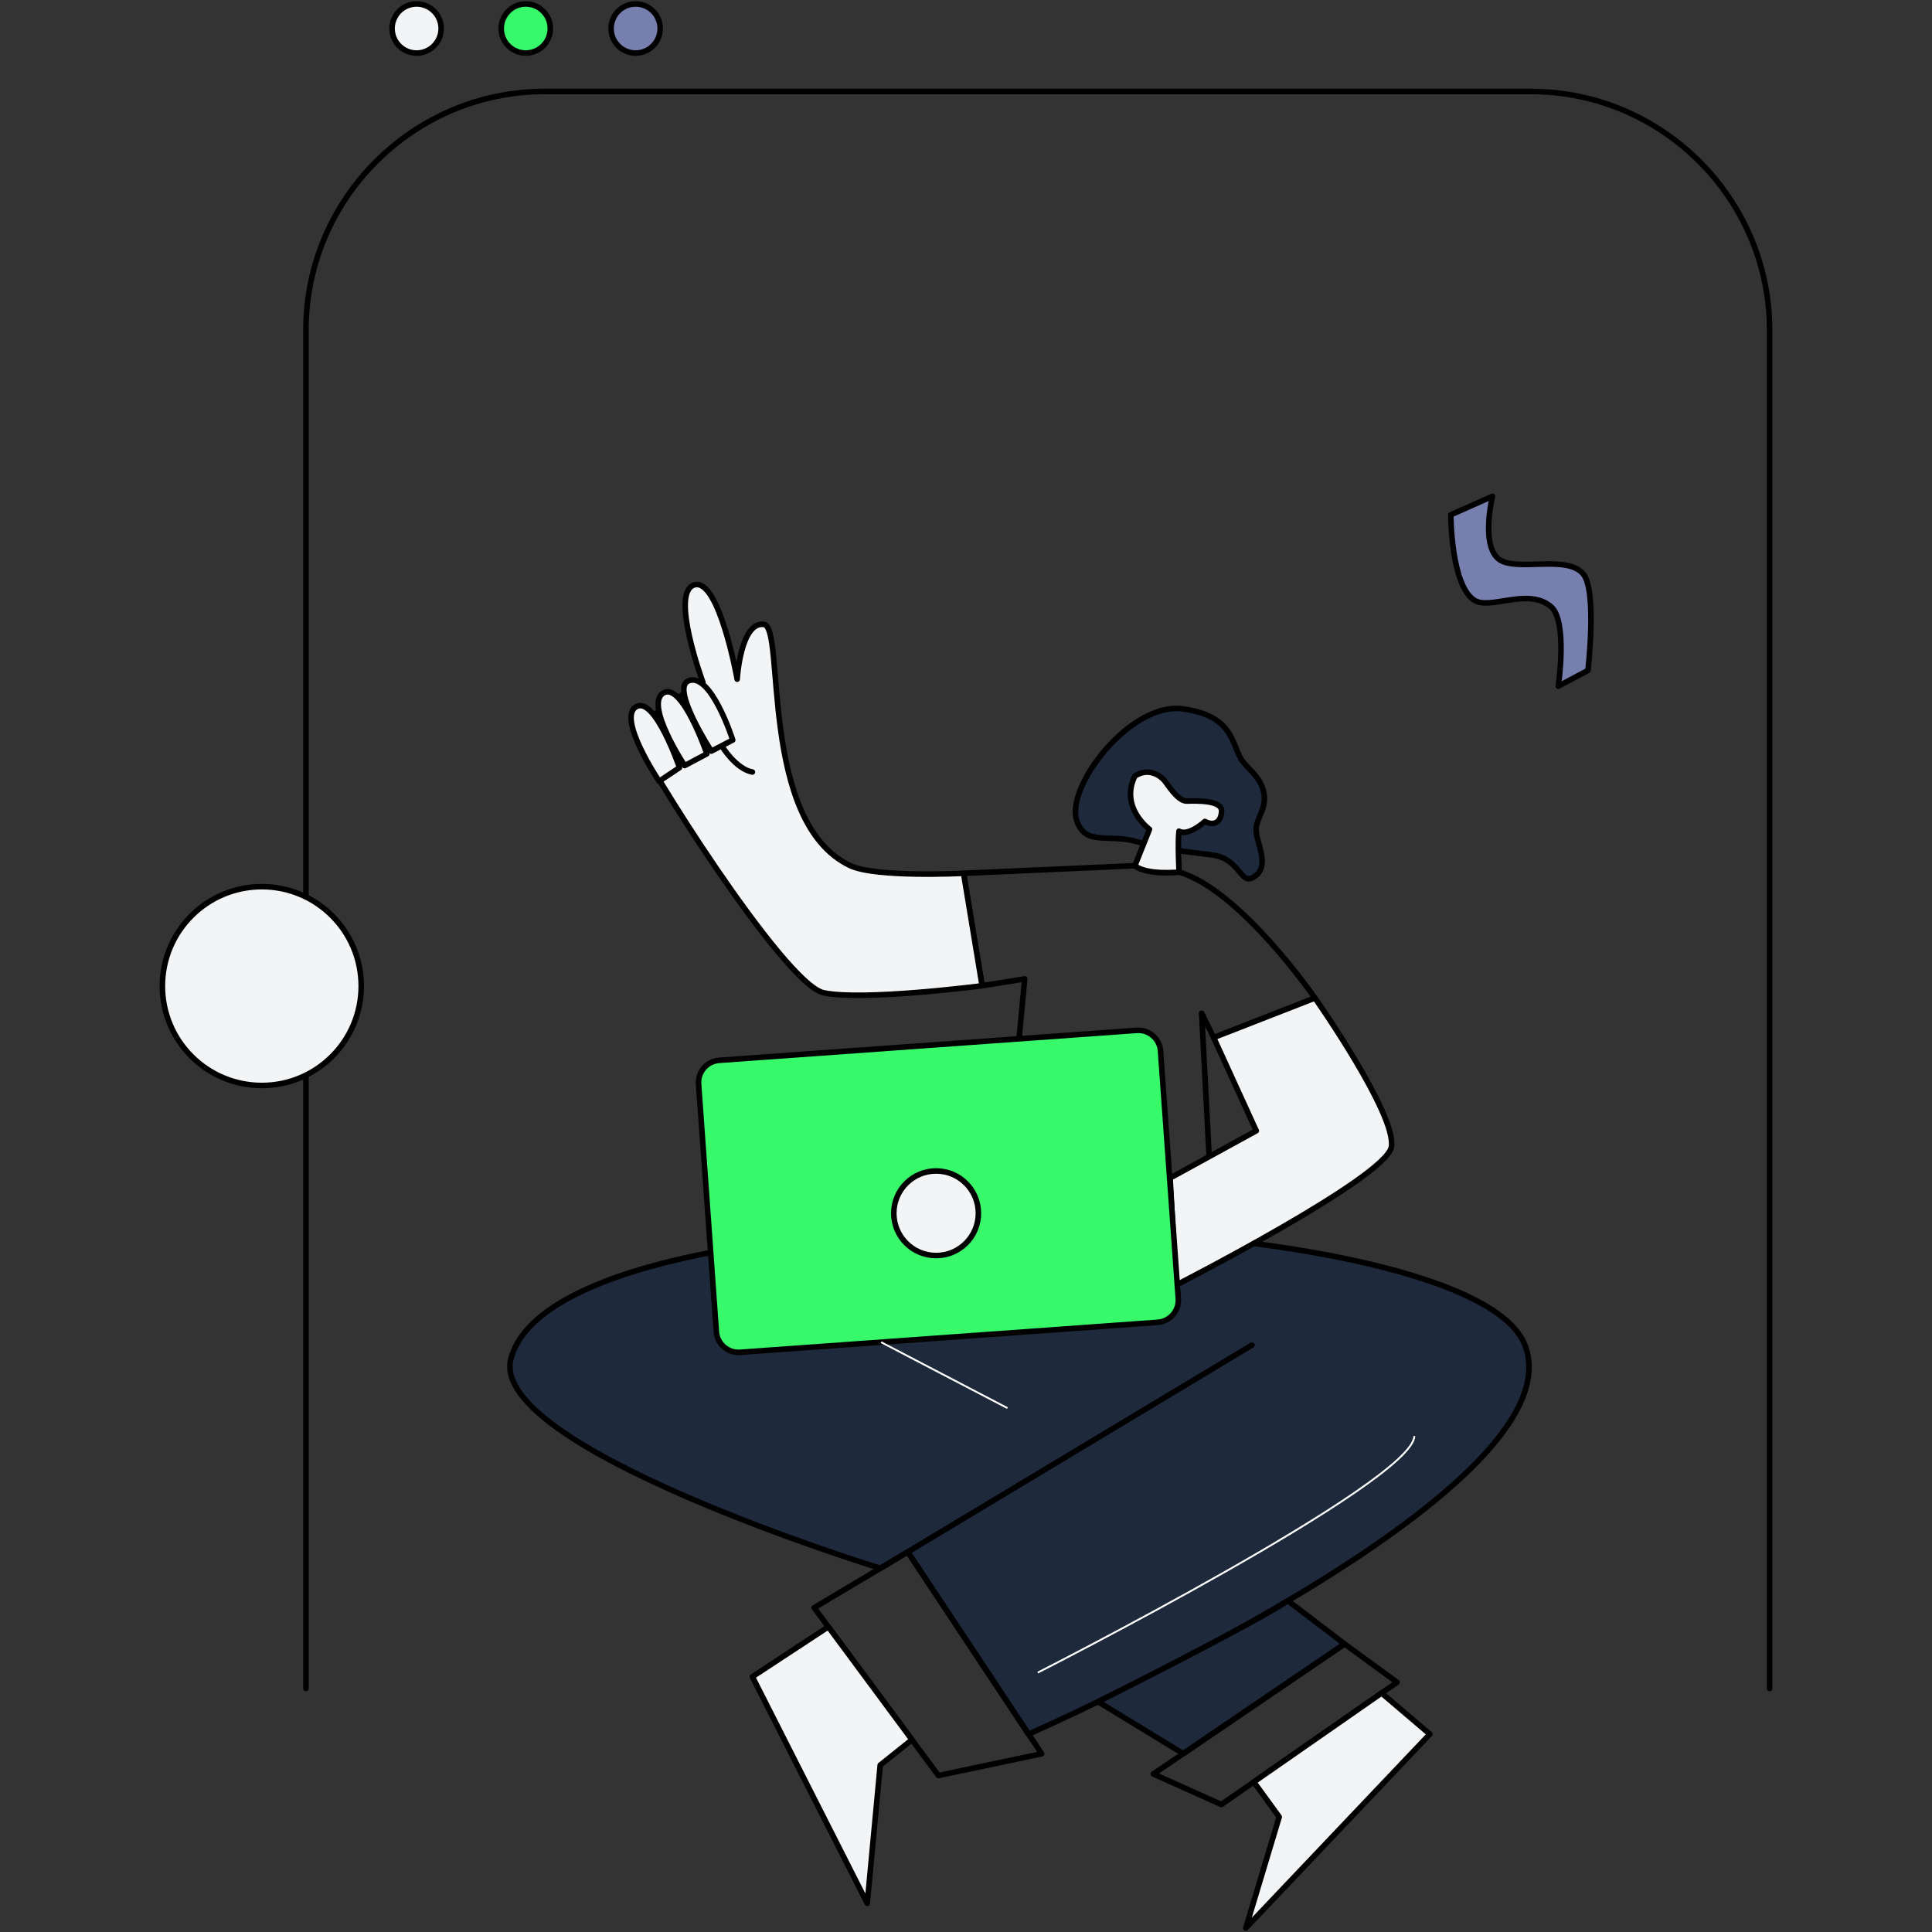 <svg id="SvgjsSvg1001" width="288" height="288" xmlns="http://www.w3.org/2000/svg" version="1.1" xmlns:xlink="http://www.w3.org/1999/xlink" xmlns:svgjs="http://svgjs.com/svgjs"><rect width="100%" height="100%" fill="#333333" stroke="none"/><defs id="SvgjsDefs1002"></defs><g id="SvgjsG1008"><svg xmlns="http://www.w3.org/2000/svg" xmlns:svgjs="http://svgjs.com/svgjs" xmlns:xlink="http://www.w3.org/1999/xlink" viewBox="0 0 288 288" width="288" height="288"><svg xmlns="http://www.w3.org/2000/svg" fill="none" viewBox="0 0 874 1046" width="288" height="288"><path stroke="#000" stroke-linecap="round" stroke-linejoin="round" stroke-miterlimit="10" stroke-width="3" d="M570.973 670.605C570.973 670.605 505.393 663.385 456.083 664.865L468.783 529.985L445.714 533.695L435.684 472.815L528.444 468.705C528.444 468.705 534.294 473.735 552.374 472.155C585.554 481.855 625.924 540.355 625.924 540.355L571.094 561.755L564.573 548.545L570.973 670.605Z" class="colorStroke000 svgStroke"></path><path fill="#1e293b" stroke="#000" stroke-linecap="round" stroke-linejoin="round" stroke-miterlimit="10" stroke-width="3" d="M591.823 728.245L405.483 840.235 470.793 938.875C470.793 938.875 770.363 807.815 739.603 728.245 708.843 648.675 216.803 636.395 190.623 735.605 177.923 783.745 390.633 849.095 390.633 849.095L591.823 728.245zM496.873 443.975C491.103 425.675 526.083 379.785 554.543 383.795 581.213 387.555 580.673 401.925 585.883 410.875 588.783 415.845 597.163 420.655 598.423 430.185 599.573 438.885 593.323 443.555 594.163 450.745 594.993 457.875 601.823 469.735 592.403 475.065 585.463 478.995 585.303 465.065 570.743 462.955 560.143 461.415 545.773 460.555 529.713 455.755 514.143 451.105 501.443 458.475 496.873 443.975z" class="color000 svgShape colorStroke000 svgStroke color1e293b"></path><path fill="#f3f4f6" stroke="#000" stroke-linecap="round" stroke-linejoin="round" stroke-miterlimit="10" stroke-width="3" d="M313.114 367.725C313.114 367.725 303.294 312.665 289.914 316.675C276.544 320.685 294.594 369.505 294.594 369.505C294.594 369.505 256.754 390.505 258.864 400.005C260.934 409.355 338.394 532.995 359.954 537.505C381.514 542.015 445.714 533.695 445.714 533.695L435.684 472.815C435.684 472.815 388.314 475.235 374.414 468.705C324.674 445.325 339.074 339.735 327.684 338.085C314.934 336.225 313.114 367.725 313.114 367.725Z" class="colorfff svgShape colorStroke000 svgStroke color4ade80"></path><path fill="#f3f4f6" stroke="#000" stroke-linecap="round" stroke-linejoin="round" stroke-miterlimit="10" stroke-width="3" d="M299.134 406.665L310.714 400.645C310.714 400.645 298.714 363.065 286.494 368.745C277.294 373.025 299.134 406.665 299.134 406.665Z" class="colorfff svgShape colorStroke000 svgStroke color4ade80"></path><path fill="#f3f4f6" stroke="#000" stroke-linecap="round" stroke-linejoin="round" stroke-miterlimit="10" stroke-width="3" d="M284.683 414.505L296.693 408.115C296.693 408.115 283.593 369.745 273.443 375.015C262.383 380.765 284.683 414.505 284.683 414.505Z" class="colorfff svgShape colorStroke000 svgStroke color4ade80"></path><path fill="#f3f4f6" stroke="#000" stroke-linecap="round" stroke-linejoin="round" stroke-miterlimit="10" stroke-width="3" d="M270.854 422.965L281.884 415.605C281.884 415.605 268.784 377.235 258.644 382.505C247.574 388.255 270.854 422.965 270.854 422.965Z" class="colorfff svgShape colorStroke000 svgStroke color4ade80"></path><path stroke="#000" stroke-linecap="round" stroke-linejoin="round" stroke-miterlimit="10" stroke-width="3" d="M304.883 404.025C304.883 404.025 312.323 416.315 321.343 417.985" class="colorStroke000 svgStroke"></path><path fill="#f3f4f6" stroke="#000" stroke-linecap="round" stroke-linejoin="round" stroke-miterlimit="10" stroke-width="3" d="M625.924 540.345C625.924 540.345 670.294 603.475 667.294 620.975 664.444 637.615 550.714 695.765 550.714 695.765L547.514 637.805 594.154 612.225 571.084 561.745 625.924 540.345zM528.444 468.695L536.344 448.985C536.344 448.985 520.144 437.195 528.444 420.145 536.234 415.135 542.504 420.395 544.264 422.405 546.024 424.415 551.534 433.685 556.304 433.685 561.064 433.685 575.614 432.935 575.364 439.205 575.114 445.475 570.854 447.225 566.334 444.725 561.574 448.985 555.804 451.995 552.294 449.995 551.544 456.765 552.374 472.145 552.374 472.145 552.374 472.145 534.794 473.975 528.444 468.695z" class="colorfff svgShape colorStroke000 svgStroke color4ade80"></path><path fill="#767fad" stroke="#000" stroke-linecap="round" stroke-linejoin="round" stroke-miterlimit="10" stroke-width="3" d="M699.484 278.725L722.054 268.695C722.054 268.695 715.534 295.275 725.564 302.795C734.954 309.835 762.425 300.035 771.205 310.815C778.735 320.065 773.715 362.975 773.715 362.975L757.665 371.505C757.665 371.505 762.915 336.155 753.655 328.375C741.115 317.845 720.574 330.595 712.034 324.865C699.484 316.465 699.484 278.725 699.484 278.725Z" class="colorA7A5A5 svgShape colorStroke000 svgStroke colorff8066"></path><path fill="#37f969" stroke="#000" stroke-linecap="round" stroke-linejoin="round" stroke-miterlimit="10" stroke-width="3" d="M540.824 715.915L314.674 732.145C308.094 732.615 302.314 727.615 301.844 721.035L292.224 586.905C291.754 580.325 296.754 574.545 303.334 574.075L529.484 557.845C536.064 557.375 541.844 562.375 542.314 568.955L551.934 703.085C552.404 709.665 547.404 715.445 540.824 715.915Z" class="colorDADADA svgShape colorStroke000 svgStroke color767fad"></path><path fill="#f3f4f6" stroke="#000" stroke-linecap="round" stroke-linejoin="round" stroke-miterlimit="10" stroke-width="3" d="M420.814 679.765C433.461 679.765 443.714 669.512 443.714 656.865C443.714 644.218 433.461 633.965 420.814 633.965C408.167 633.965 397.914 644.218 397.914 656.865C397.914 669.512 408.167 679.765 420.814 679.765Z" class="colorfff svgShape colorStroke000 svgStroke color4ade80"></path><path stroke="#000" stroke-linecap="round" stroke-linejoin="round" stroke-miterlimit="10" stroke-width="3" d="M79.623 914.135V178.725C79.623 107.675 137.753 49.535 208.813 49.535H742.883C813.933 49.535 872.073 107.665 872.073 178.725V914.135" class="colorStroke000 svgStroke"></path><path fill="#f3f4f6" stroke="#000" stroke-linecap="round" stroke-linejoin="round" stroke-miterlimit="10" stroke-width="3" d="M139.554 28.725C146.894 28.725 152.844 22.775 152.844 15.435C152.844 8.095 146.894 2.145 139.554 2.145C132.214 2.145 126.264 8.095 126.264 15.435C126.264 22.775 132.214 28.725 139.554 28.725Z" class="colorfff svgShape colorStroke000 svgStroke color4ade80"></path><path fill="#37f969" stroke="#000" stroke-linecap="round" stroke-linejoin="round" stroke-miterlimit="10" stroke-width="3" d="M198.653 28.725C205.993 28.725 211.943 22.775 211.943 15.435C211.943 8.095 205.993 2.145 198.653 2.145C191.313 2.145 185.363 8.095 185.363 15.435C185.363 22.775 191.313 28.725 198.653 28.725Z" class="colorDADADA svgShape colorStroke000 svgStroke color767fad"></path><path fill="#767fad" stroke="#000" stroke-linecap="round" stroke-linejoin="round" stroke-miterlimit="10" stroke-width="3" d="M258.134 28.725C265.474 28.725 271.424 22.775 271.424 15.435C271.424 8.095 265.474 2.145 258.134 2.145C250.794 2.145 244.844 8.095 244.844 15.435C244.844 22.775 250.794 28.725 258.134 28.725Z" class="colorA7A5A5 svgShape colorStroke000 svgStroke colorff8066"></path><path stroke="#fff" stroke-miterlimit="10" d="M391.033 726.665L459.423 762.345" class="colorStrokefff svgStroke"></path><path fill="#1e293b" stroke="#000" stroke-linecap="round" stroke-linejoin="round" stroke-miterlimit="10" stroke-width="3" d="M611.274 866.655L641.974 890.055L554.604 949.445L508.514 921.335C508.514 921.335 592.624 879.155 611.274 866.655Z" class="color000 svgShape colorStroke000 svgStroke color1e293b"></path><path stroke="#000" stroke-linecap="round" stroke-linejoin="round" stroke-miterlimit="10" stroke-width="3" d="M641.974 890.065L670.394 910.805L575.244 976.985L538.414 960.445L641.974 890.065Z" class="colorStroke000 svgStroke"></path><path fill="#f3f4f6" stroke="#000" stroke-linecap="round" stroke-linejoin="round" stroke-miterlimit="10" stroke-width="3" d="M662.004 916.645L688.115 938.875L588.484 1043.85L606.584 983.675L592.824 964.755L662.004 916.645Z" class="colorfff svgShape colorStroke000 svgStroke color4ade80"></path><path stroke="#000" stroke-linecap="round" stroke-linejoin="round" stroke-miterlimit="10" stroke-width="3" d="M405.483 840.235L354.793 870.425L422.073 961.275L477.963 949.505L405.483 840.235Z" class="colorStroke000 svgStroke"></path><path fill="#f3f4f6" stroke="#000" stroke-linecap="round" stroke-linejoin="round" stroke-miterlimit="10" stroke-width="3" d="M362.464 880.775L321.344 907.785L383.534 1030.48L390.554 955.625L407.734 941.905L362.464 880.775Z" class="colorfff svgShape colorStroke000 svgStroke color4ade80"></path><path stroke="#fff" stroke-miterlimit="10" d="M475.844 905.565C475.844 905.565 679.714 801.975 679.714 777.475" class="colorStrokefff svgStroke"></path><path fill="#f3f4f6" stroke="#000" stroke-linecap="round" stroke-linejoin="round" stroke-miterlimit="10" stroke-width="3" d="M55.744 587.685C85.468 587.685 109.564 563.589 109.564 533.865C109.564 504.141 85.468 480.045 55.744 480.045C26.02 480.045 1.924 504.141 1.924 533.865C1.924 563.589 26.02 587.685 55.744 587.685Z" class="colorfff svgShape colorStroke000 svgStroke color4ade80"></path></svg></svg></g></svg>